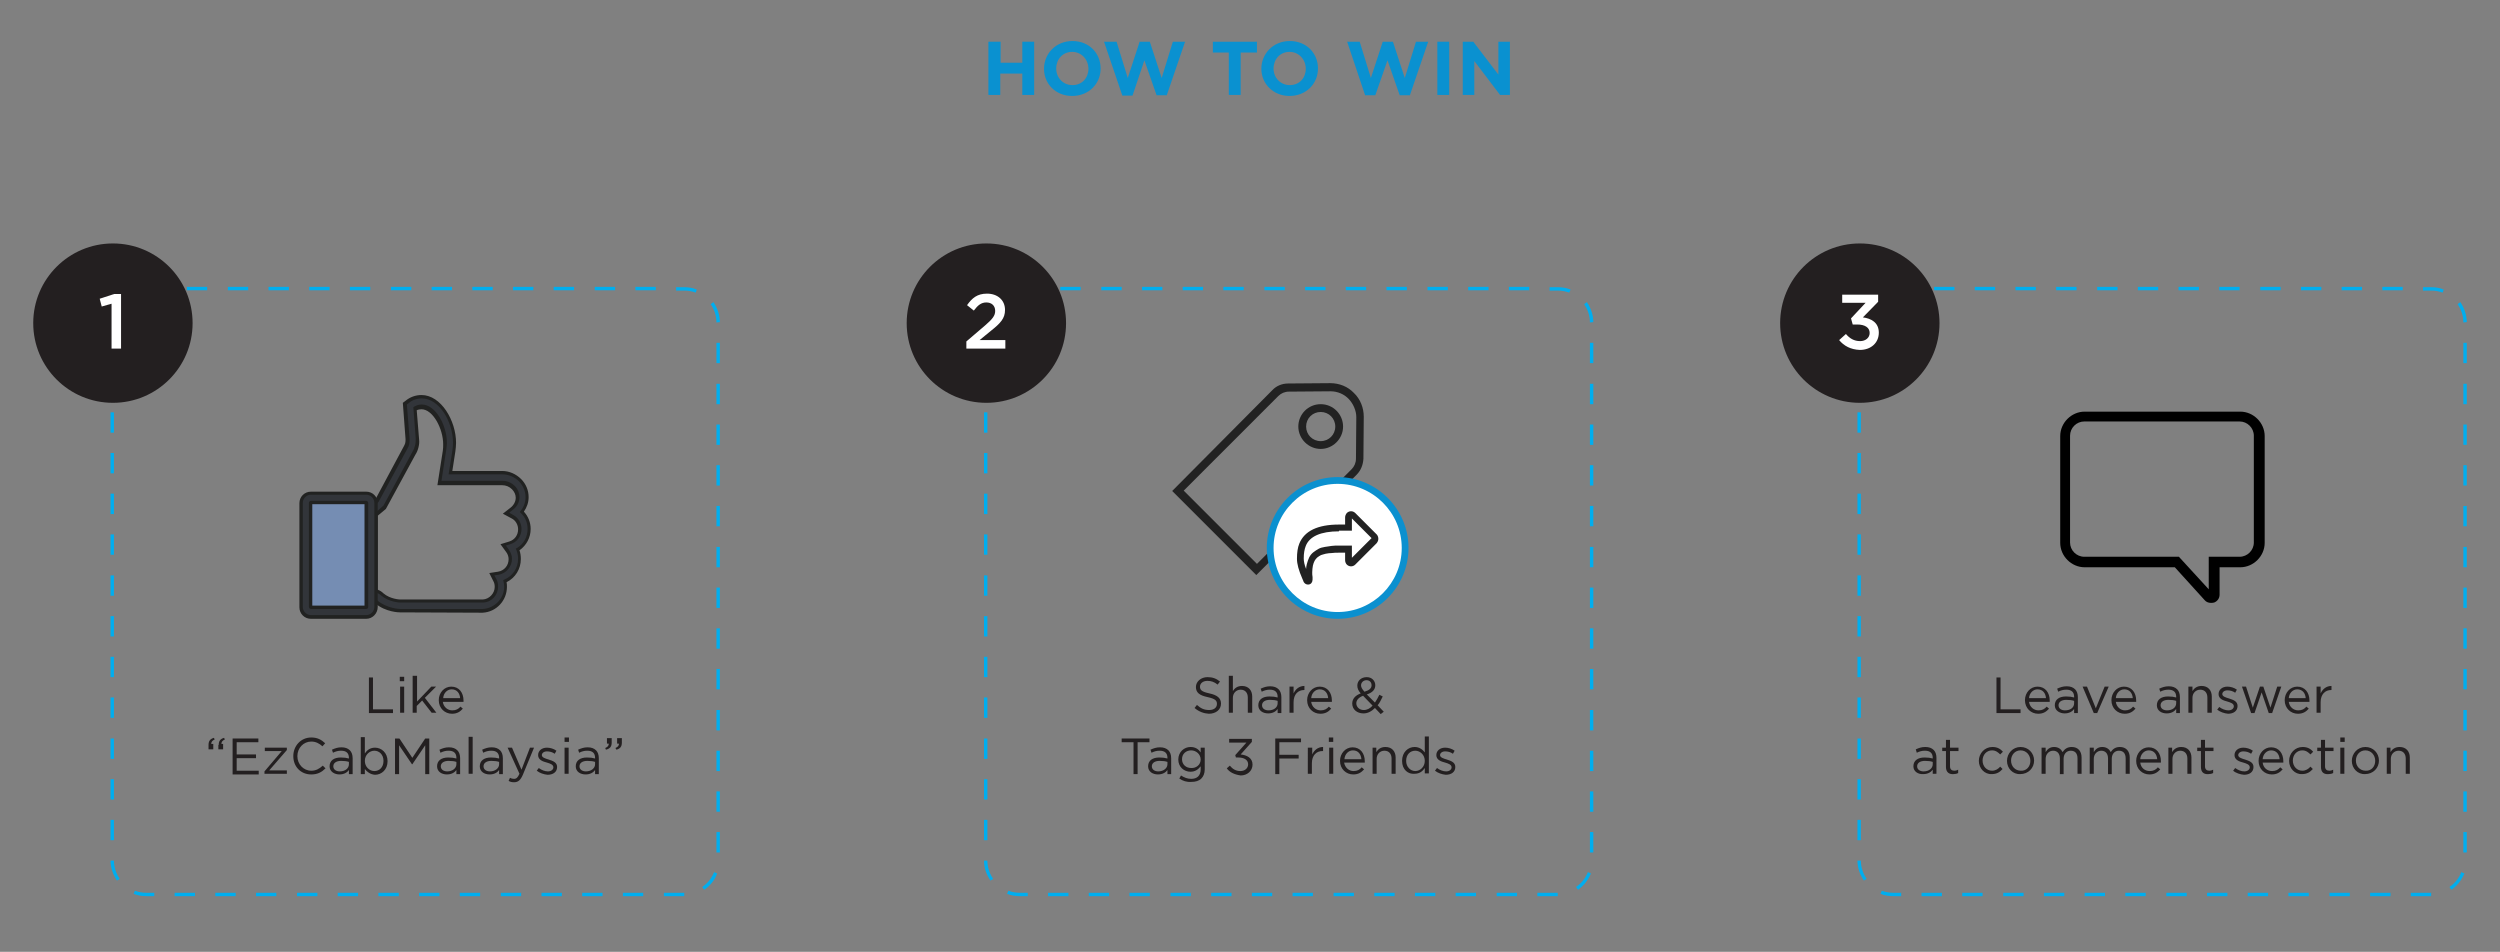 <?xml version="1.0" encoding="utf-8"?>
<!-- Generator: Adobe Illustrator 21.1.0, SVG Export Plug-In . SVG Version: 6.00 Build 0)  -->
<svg version="1.1" id="Layer_1" xmlns="http://www.w3.org/2000/svg" xmlns:xlink="http://www.w3.org/1999/xlink" x="0px" y="0px"
	 viewBox="0 0 737.3 280.7" style="enable-background:new 0 0 737.3 280.7;" xml:space="preserve">
<rect x="0" y="0" width="737.3" height="280.7" fill="#808080" stroke="none"/>
<style type="text/css">
	.st0{fill:#0A91D0;}
	.st1{fill:#00AEEF;}
	.st2{fill:#32353A;}
	.st3{fill:#212221;}
	.st4{fill:#758DB3;}
	.st5{fill:#231F20;}
	.st6{fill:#FFFFFF;}
	.st7{fill:#222222;}
	.st8{fill:#0B90CF;}
</style>
<g>
	<path class="st0" d="M291.6,12.3h3.5v6.2h6.4v-6.2h3.5v15.7h-3.5v-6.3H295v6.3h-3.5V12.3z"/>
	<path class="st0" d="M307.9,20.3L307.9,20.3c0-4.5,3.5-8.2,8.4-8.2c4.9,0,8.3,3.6,8.3,8.1v0c0,4.5-3.5,8.1-8.4,8.1
		S307.9,24.7,307.9,20.3z M321,20.3L321,20.3c0-2.7-2-5-4.8-5s-4.7,2.2-4.7,4.9v0c0,2.7,2,4.9,4.8,4.9S321,23,321,20.3z"/>
	<path class="st0" d="M325.6,12.3h3.7l3.3,10.7l3.5-10.7h3l3.5,10.7l3.3-10.7h3.6l-5.4,15.8h-3l-3.6-10.3L334,28.2h-3L325.6,12.3z"
		/>
	<path class="st0" d="M362.5,15.5h-4.8v-3.2h13v3.2h-4.8v12.5h-3.5V15.5z"/>
	<path class="st0" d="M372,20.3L372,20.3c0-4.5,3.5-8.2,8.4-8.2c4.9,0,8.3,3.6,8.3,8.1v0c0,4.5-3.5,8.1-8.4,8.1
		C375.5,28.3,372,24.7,372,20.3z M385.1,20.3L385.1,20.3c0-2.7-2-5-4.8-5s-4.7,2.2-4.7,4.9v0c0,2.7,2,4.9,4.8,4.9
		S385.1,23,385.1,20.3z"/>
	<path class="st0" d="M397.3,12.3h3.7l3.3,10.7l3.5-10.7h3l3.5,10.7l3.3-10.7h3.6l-5.4,15.8h-3l-3.6-10.3l-3.6,10.3h-3L397.3,12.3z"
		/>
	<path class="st0" d="M423.9,12.3h3.5v15.7h-3.5V12.3z"/>
	<path class="st0" d="M431.3,12.3h3.2l7.4,9.7v-9.7h3.4v15.7h-2.9l-7.6-10v10h-3.4V12.3z"/>
</g>
<g>
	<g>
		<path class="st1" d="M201.8,264.3h-6v-1h6L201.8,264.3z M189.7,264.3h-6v-1h6V264.3z M177.7,264.3h-6v-1h6V264.3z M165.7,264.3h-6
			v-1h6V264.3z M153.7,264.3h-6v-1h6V264.3z M141.6,264.3h-6v-1h6V264.3z M129.6,264.3h-6v-1h6V264.3z M117.6,264.3h-6v-1h6V264.3z
			 M105.6,264.3h-6v-1h6V264.3z M93.6,264.3h-6v-1h6V264.3z M81.5,264.3h-6v-1h6V264.3z M69.5,264.3h-6v-1h6V264.3z M57.5,264.3h-6
			v-1h6V264.3z M45.5,264.3h-2.3c-1.3,0-2.6-0.2-3.8-0.7l0.4-0.9c1.1,0.4,2.2,0.6,3.4,0.6h2.3V264.3z M207.7,262.4l-0.6-0.8
			c1.6-1.1,2.8-2.6,3.5-4.4l0.9,0.4C210.8,259.5,209.5,261.2,207.7,262.4z M34.5,259.7c-1.2-1.8-1.9-3.8-1.9-5.9l1,0
			c0,1.9,0.6,3.8,1.7,5.4L34.5,259.7z M212.3,251.4h-1v-6h1V251.4z M33.6,247.8h-1v-6h1V247.8z M212.3,239.4h-1v-6h1V239.4z
			 M33.6,235.8h-1v-6h1V235.8z M212.3,227.4h-1v-6h1V227.4z M33.6,223.8h-1v-6h1V223.8z M212.3,215.4h-1v-6h1V215.4z M33.6,211.7h-1
			v-6h1V211.7z M212.3,203.3h-1v-6h1V203.3z M33.6,199.7h-1v-6h1V199.7z M212.3,191.3h-1v-6h1V191.3z M33.6,187.7h-1v-6h1V187.7z
			 M212.3,179.3h-1v-6h1V179.3z M33.6,175.7h-1v-6h1V175.7z M212.3,167.3h-1v-6h1V167.3z M33.6,163.6h-1v-6h1V163.6z M212.3,155.2
			h-1v-6h1V155.2z M33.6,151.6h-1v-6h1V151.6z M212.3,143.2h-1v-6h1V143.2z M33.6,139.6h-1v-6h1V139.6z M212.3,131.2h-1v-6h1V131.2z
			 M33.6,127.6h-1v-6h1V127.6z M212.3,119.2h-1v-6h1V119.2z M33.6,115.5h-1v-6h1V115.5z M212.3,107.1h-1v-6h1V107.1z M33.6,103.5h-1
			v-6h1V103.5z M211.3,95.1c0-1.9-0.6-3.8-1.7-5.4l0.8-0.6c1.2,1.8,1.9,3.8,1.9,5.9L211.3,95.1z M34.2,91.7l-0.9-0.4
			c0.8-2,2.1-3.7,3.9-4.9l0.6,0.8C36.1,88.4,34.9,90,34.2,91.7z M205.2,86.3c-1.1-0.4-2.2-0.6-3.4-0.6h-2.4v-1h2.4
			c1.3,0,2.5,0.2,3.7,0.7L205.2,86.3z M193.4,85.6h-6v-1h6V85.6z M181.4,85.6h-6v-1h6V85.6z M169.3,85.6h-6v-1h6V85.6z M157.3,85.6
			h-6v-1h6V85.6z M145.3,85.6h-6v-1h6V85.6z M133.3,85.6h-6v-1h6V85.6z M121.3,85.6h-6v-1h6V85.6z M109.2,85.6h-6v-1h6V85.6z
			 M97.2,85.6h-6v-1h6V85.6z M85.2,85.6h-6v-1h6V85.6z M73.2,85.6h-6v-1h6V85.6z M61.1,85.6h-6v-1h6V85.6z M49.1,85.6h-6l0-1h6V85.6
			z"/>
	</g>
	<g>
		<g>
			<g>
				<g>
					<path class="st2" d="M118,180.1L118,180.1c-0.2,0-4,0-7-2.6c-0.3-0.2-0.5-0.4-0.7-0.5l-2.2-1v-25.7l3.1-2.7l8.4-15.6
						c0.2-0.4,0.4-0.8,0.5-1.2c0.1-0.4,0.1-0.9,0.1-1.3l-0.8-10.5l0.6-0.5c1.2-1,2.8-1.6,4.4-1.6c5.5,0,9.7,7.3,9.7,13.6
						c0,0.8-0.1,1.6-0.2,2.4l-1,6.4h15.3c1.9,0,3.9,0.8,5.3,2.2c1.3,1.4,2.1,3.1,2.1,4.9c0,1.6-0.5,3.1-1.5,4.3
						c1.3,1.3,2.1,3.1,2.1,5.1c0,2.5-1.3,4.8-3.4,6.1c0.4,0.9,0.6,1.8,0.6,2.8c0,2.9-1.7,5.4-4.3,6.5c0.1,0.5,0.2,1.1,0.2,1.7
						c0,3.8-2.9,6.9-6.7,7.1l-0.1,0L118,180.1z M110.9,174.2l0.5,0.2c0.5,0.2,0.9,0.5,1.4,0.9c2.2,1.8,5.1,1.9,5.2,1.9l24.4,0
						c2.2-0.1,4-2,4-4.2c0-0.7-0.2-1.3-0.5-1.9l-0.9-1.7l1.9-0.3c2-0.3,3.5-2.1,3.5-4.2c0-0.9-0.3-1.8-0.9-2.5l-1.2-1.6l1.9-0.6
						c1.8-0.6,3-2.2,3-4c0-1.5-0.8-2.9-2.2-3.7l-1.9-1.1l1.7-1.3c1.1-0.8,1.7-2,1.7-3.3c0-1.1-0.4-2.1-1.2-2.9
						c-0.9-0.9-2-1.4-3.2-1.4h-18.6l1.5-9.7c0.1-0.7,0.2-1.3,0.2-2c0-4.8-3.2-10.8-6.9-10.8c-0.7,0-1.4,0.2-1.9,0.5l0.7,8.9
						c0.1,0.7,0,1.5-0.2,2.2c-0.2,0.7-0.4,1.4-0.8,2l-8.6,15.9l-2.5,2.2V174.2z"/>
					<path class="st3" d="M118,180.6L118,180.6c-0.2,0-4.2,0-7.4-2.7c-0.2-0.2-0.4-0.3-0.6-0.4l-2.5-1.1v-26.3l3.2-2.8l8.3-15.5
						c0.2-0.4,0.4-0.7,0.5-1.1c0.1-0.4,0.1-0.8,0.1-1.2l-0.8-10.7l0.8-0.6c1.3-1.1,3-1.7,4.7-1.7c5.8,0,10.2,7.6,10.2,14.1
						c0,0.8-0.1,1.7-0.2,2.5l-0.9,5.8h14.7c2.1,0,4.1,0.9,5.6,2.4c1.4,1.4,2.2,3.3,2.2,5.3c0,1.6-0.5,3-1.4,4.3c1.3,1.4,2,3.2,2,5.1
						c0,2.5-1.2,4.8-3.3,6.3c0.3,0.8,0.4,1.7,0.4,2.6c0,2.9-1.6,5.5-4.2,6.8c0.1,0.5,0.1,0.9,0.1,1.4c0,4-3.1,7.4-7.2,7.6l-0.1,0
						L118,180.6z M108.6,175.7l1.9,0.9c0.2,0.1,0.5,0.3,0.8,0.5c2.9,2.4,6.6,2.5,6.7,2.5v0.5l0-0.5l24.4,0c3.5-0.2,6.3-3.1,6.3-6.6
						c0-0.5-0.1-1-0.2-1.5l-0.1-0.4l0.4-0.2c2.4-1,4-3.4,4-6.1c0-0.9-0.2-1.8-0.5-2.6l-0.2-0.4l0.4-0.2c2-1.2,3.1-3.3,3.1-5.6
						c0-1.8-0.7-3.5-2-4.7l-0.3-0.3l0.3-0.4c0.9-1.1,1.4-2.5,1.4-4c0-1.7-0.7-3.3-1.9-4.6c-1.3-1.3-3.1-2.1-4.9-2.1h-15.9l1.1-6.9
						c0.1-0.8,0.2-1.6,0.2-2.4c0-6.1-4-13.1-9.2-13.1c-1.5,0-2.9,0.5-4,1.5l-0.4,0.3l0.8,10.2c0,0.5,0,1-0.1,1.5
						c-0.1,0.5-0.3,0.9-0.6,1.4l-8.5,15.7l-3,2.5V175.7z M118,177.7c-0.1,0-3.2-0.1-5.5-2c-0.4-0.4-0.8-0.6-1.2-0.8l-0.8-0.4v-23.1
						l2.6-2.3l8.5-15.8c0.4-0.6,0.6-1.2,0.8-1.9c0.2-0.7,0.2-1.4,0.2-2.1l-0.7-9.2l0.3-0.2c0.7-0.4,1.4-0.6,2.2-0.6
						c4.1,0,7.4,6.2,7.4,11.3c0,0.7-0.1,1.4-0.2,2.1l-1.4,9.1h18c1.3,0,2.6,0.5,3.6,1.5c0.9,0.9,1.4,2.1,1.4,3.3
						c0,1.5-0.7,2.8-1.9,3.7l-1.1,0.9l1.2,0.7c1.5,0.8,2.4,2.4,2.4,4.1c0,2.1-1.3,3.9-3.3,4.5l-1.3,0.4l0.8,1.1c0.6,0.8,1,1.8,1,2.8
						c0,2.3-1.7,4.3-3.9,4.7l-1.3,0.2l0.6,1.1c0.4,0.7,0.5,1.4,0.5,2.2c0,2.5-1.9,4.6-4.4,4.7L118,177.7z M111.4,173.9l0.2,0.1
						c0.5,0.2,1,0.5,1.5,1c2,1.7,4.8,1.8,4.9,1.8l24.4,0c1.9-0.1,3.5-1.8,3.5-3.7c0-0.6-0.1-1.2-0.4-1.7l-1.2-2.4l2.6-0.4
						c1.8-0.3,3.1-1.8,3.1-3.7c0-0.8-0.3-1.6-0.8-2.2l-1.6-2.2l2.6-0.8c1.6-0.5,2.6-1.9,2.6-3.6c0-1.3-0.7-2.6-1.9-3.2l-2.6-1.4
						l2.3-1.8c0.9-0.7,1.5-1.8,1.5-2.9c0-0.9-0.4-1.8-1.1-2.5c-0.8-0.8-1.8-1.2-2.9-1.2H129l1.6-10.2c0.1-0.6,0.1-1.3,0.1-1.9
						c0-4.5-3-10.3-6.4-10.3c-0.5,0-1,0.1-1.4,0.3l0.7,8.6c0.1,0.8,0,1.6-0.2,2.4c-0.2,0.8-0.5,1.5-0.9,2.1l-8.7,16l-2.4,2V173.9z"
						/>
				</g>
			</g>
			<g>
				<g>
					<path class="st4" d="M90.3,147.2C90.2,147.2,90.2,147.3,90.3,147.2l-0.1,33.3c0,0,0,0.1,0.1,0.1h19.1c0,0,0.1,0,0.1-0.1v-33.2
						c0,0,0-0.1-0.1-0.1H90.3z"/>
					<path class="st3" d="M109.4,181.1H90.3c-0.3,0-0.6-0.3-0.6-0.6v-33.2c0-0.3,0.3-0.6,0.6-0.6h19.1c0.3,0,0.6,0.3,0.6,0.6v33.2
						C110,180.8,109.7,181.1,109.4,181.1z M90.7,180.1H109v-32.3H90.7V180.1z"/>
				</g>
			</g>
			<g>
				<g>
					<path class="st2" d="M108,182H91.7c-1.6,0-2.9-1.3-2.9-2.9v-30.7c0-1.6,1.3-2.9,2.9-2.9H108c1.6,0,2.9,1.3,2.9,2.9V179
						C110.9,180.7,109.6,182,108,182z M91.7,148.3C91.7,148.3,91.6,148.3,91.7,148.3L91.6,179c0,0,0,0.1,0.1,0.1H108
						c0,0,0.1,0,0.1-0.1v-30.7c0,0,0-0.1-0.1-0.1H91.7z"/>
					<path class="st3" d="M108,182.5H91.7c-1.9,0-3.4-1.5-3.4-3.4v-30.7c0-1.9,1.5-3.4,3.4-3.4H108c1.9,0,3.4,1.5,3.4,3.4V179
						C111.4,180.9,109.9,182.5,108,182.5z M91.7,145.9c-1.3,0-2.4,1.1-2.4,2.4V179c0,1.3,1.1,2.4,2.4,2.4H108c1.3,0,2.4-1.1,2.4-2.4
						v-30.7c0-1.3-1.1-2.4-2.4-2.4H91.7z M108,179.6H91.7c-0.3,0-0.6-0.3-0.6-0.6v-30.7c0-0.3,0.3-0.6,0.6-0.6H108
						c0.3,0,0.6,0.3,0.6,0.6V179C108.6,179.4,108.3,179.6,108,179.6z M92.1,178.6h15.4v-29.9H92.1V178.6z"/>
				</g>
			</g>
		</g>
		<g>
			<g>
				<path class="st5" d="M108.8,199.8h1.2v9.4h5.9v1.1h-7.1V199.8z"/>
			</g>
			<g>
				<path class="st5" d="M117.9,199.6h1.3v1.3h-1.3V199.6z M118,202.5h1.2v7.7H118V202.5z"/>
			</g>
			<g>
				<path class="st5" d="M121.8,199.3h1.2v7.6l4.2-4.4h1.4l-3.3,3.3l3.4,4.4h-1.4l-2.8-3.6l-1.6,1.6v2h-1.2V199.3z"/>
			</g>
			<g>
				<path class="st5" d="M133.4,209.5c1.1,0,1.8-0.4,2.4-1.1l0.7,0.6c-0.8,0.9-1.7,1.5-3.2,1.5c-2.1,0-3.9-1.6-3.9-4
					c0-2.2,1.6-4,3.7-4c2.3,0,3.6,1.8,3.6,4.1c0,0.1,0,0.2,0,0.4h-6.1C130.8,208.5,132,209.5,133.4,209.5z M135.7,205.9
					c-0.1-1.4-0.9-2.6-2.5-2.6c-1.3,0-2.4,1.1-2.5,2.6H135.7z"/>
			</g>
			<g>
				<path class="st5" d="M61.5,219.7c0-1.2,0.5-1.8,1.6-2.1l0.2,0.5c-0.7,0.3-1,0.7-1,1.3h0.6v1.6h-1.4V219.7z M64.5,219.7
					c0-1.2,0.5-1.8,1.6-2.1l0.2,0.5c-0.7,0.3-1,0.7-1,1.3h0.5v1.6h-1.4V219.7z"/>
			</g>
			<g>
				<path class="st5" d="M68.6,217.8h7.6v1.1h-6.4v3.6h5.7v1.1h-5.7v3.7h6.5v1.1h-7.7V217.8z"/>
			</g>
			<g>
				<path class="st5" d="M78,227.5l5.1-6h-5v-1h6.5v0.7l-5.2,6h5.2v1H78V227.5z"/>
			</g>
			<g>
				<path class="st5" d="M86.5,223L86.5,223c0-3,2.2-5.5,5.3-5.5c1.9,0,3,0.7,4.1,1.7l-0.8,0.9c-0.9-0.8-1.9-1.4-3.3-1.4
					c-2.3,0-4.1,1.9-4.1,4.3v0c0,2.4,1.8,4.3,4.1,4.3c1.4,0,2.4-0.6,3.4-1.5l0.8,0.8c-1.1,1.1-2.3,1.8-4.2,1.8
					C88.7,228.4,86.5,226.1,86.5,223z"/>
			</g>
			<g>
				<path class="st5" d="M97.2,226L97.2,226c0-1.7,1.3-2.6,3.3-2.6c1,0,1.7,0.1,2.4,0.3v-0.2c0-1.4-0.8-2.1-2.3-2.1
					c-0.9,0-1.6,0.2-2.4,0.6l-0.3-0.9c0.9-0.4,1.7-0.7,2.8-0.7c1.1,0,1.9,0.3,2.5,0.9c0.5,0.5,0.8,1.3,0.8,2.3v4.7h-1.1v-1.2
					c-0.5,0.7-1.4,1.3-2.8,1.3C98.7,228.4,97.2,227.6,97.2,226z M102.9,225.4v-0.7c-0.6-0.2-1.3-0.3-2.3-0.3c-1.4,0-2.3,0.6-2.3,1.6
					v0c0,1,0.9,1.5,1.9,1.5C101.8,227.5,102.9,226.6,102.9,225.4z"/>
			</g>
			<g>
				<path class="st5" d="M107.6,226.8v1.5h-1.2v-10.9h1.2v4.8c0.6-0.9,1.5-1.7,3-1.7c1.9,0,3.7,1.5,3.7,4v0c0,2.5-1.8,4-3.7,4
					C109.2,228.4,108.2,227.6,107.6,226.8z M113.1,224.4L113.1,224.4c0-1.9-1.3-3-2.7-3c-1.4,0-2.8,1.2-2.8,3v0c0,1.8,1.4,3,2.8,3
					C111.9,227.4,113.1,226.3,113.1,224.4z"/>
			</g>
			<g>
				<path class="st5" d="M116.6,217.8h1.2l3.8,5.7l3.8-5.7h1.2v10.5h-1.2v-8.5l-3.8,5.6h-0.1l-3.8-5.6v8.5h-1.2V217.8z"/>
			</g>
			<g>
				<path class="st5" d="M128.9,226L128.9,226c0-1.7,1.3-2.6,3.3-2.6c1,0,1.7,0.1,2.4,0.3v-0.2c0-1.4-0.8-2.1-2.3-2.1
					c-0.9,0-1.6,0.2-2.4,0.6l-0.3-0.9c0.9-0.4,1.7-0.7,2.8-0.7c1.1,0,1.9,0.3,2.5,0.9c0.5,0.5,0.8,1.3,0.8,2.3v4.7h-1.1v-1.2
					c-0.5,0.7-1.4,1.3-2.8,1.3C130.3,228.4,128.9,227.6,128.9,226z M134.6,225.4v-0.7c-0.6-0.2-1.3-0.3-2.3-0.3
					c-1.4,0-2.3,0.6-2.3,1.6v0c0,1,0.9,1.5,1.9,1.5C133.4,227.5,134.6,226.6,134.6,225.4z"/>
			</g>
			<g>
				<path class="st5" d="M138.2,217.3h1.2v10.9h-1.2V217.3z"/>
			</g>
			<g>
				<path class="st5" d="M141.5,226L141.5,226c0-1.7,1.3-2.6,3.3-2.6c1,0,1.7,0.1,2.4,0.3v-0.2c0-1.4-0.8-2.1-2.3-2.1
					c-0.9,0-1.6,0.2-2.4,0.6l-0.3-0.9c0.9-0.4,1.7-0.7,2.8-0.7c1.1,0,1.9,0.3,2.5,0.9c0.5,0.5,0.8,1.3,0.8,2.3v4.7h-1.1v-1.2
					c-0.5,0.7-1.4,1.3-2.8,1.3C142.9,228.4,141.5,227.6,141.5,226z M147.2,225.4v-0.7c-0.6-0.2-1.3-0.3-2.3-0.3
					c-1.4,0-2.3,0.6-2.3,1.6v0c0,1,0.9,1.5,1.9,1.5C146,227.5,147.2,226.6,147.2,225.4z"/>
			</g>
			<g>
				<path class="st5" d="M150,230.3l0.4-0.9c0.4,0.2,0.7,0.3,1.2,0.3c0.7,0,1.1-0.4,1.6-1.5l-3.5-7.7h1.3l2.8,6.5l2.5-6.5h1.2
					l-3.3,8c-0.7,1.6-1.4,2.2-2.6,2.2C151,230.7,150.5,230.6,150,230.3z"/>
			</g>
			<g>
				<path class="st5" d="M158.3,227.3l0.6-0.8c0.8,0.6,1.8,1,2.7,1c0.9,0,1.6-0.5,1.6-1.2v0c0-0.8-0.9-1.1-1.9-1.4
					c-1.2-0.3-2.6-0.8-2.6-2.2v0c0-1.3,1.1-2.2,2.6-2.2c0.9,0,2,0.3,2.8,0.9l-0.5,0.9c-0.7-0.5-1.5-0.7-2.3-0.7
					c-0.9,0-1.5,0.5-1.5,1.1v0c0,0.7,1,1,2,1.3c1.2,0.4,2.5,0.8,2.5,2.2v0c0,1.5-1.2,2.3-2.8,2.3C160.4,228.4,159.2,228,158.3,227.3
					z"/>
			</g>
			<g>
				<path class="st5" d="M166.5,217.5h1.3v1.3h-1.3V217.5z M166.5,220.5h1.2v7.7h-1.2V220.5z"/>
			</g>
			<g>
				<path class="st5" d="M169.8,226L169.8,226c0-1.7,1.3-2.6,3.3-2.6c1,0,1.7,0.1,2.4,0.3v-0.2c0-1.4-0.8-2.1-2.3-2.1
					c-0.9,0-1.6,0.2-2.4,0.6l-0.3-0.9c0.9-0.4,1.7-0.7,2.8-0.7c1.1,0,1.9,0.3,2.5,0.9c0.5,0.5,0.8,1.3,0.8,2.3v4.7h-1.1v-1.2
					c-0.5,0.7-1.4,1.3-2.8,1.3C171.2,228.4,169.8,227.6,169.8,226z M175.5,225.4v-0.7c-0.6-0.2-1.3-0.3-2.3-0.3
					c-1.4,0-2.3,0.6-2.3,1.6v0c0,1,0.9,1.5,1.9,1.5C174.3,227.5,175.5,226.6,175.5,225.4z"/>
			</g>
			<g>
				<path class="st5" d="M178.5,220.6c0.7-0.3,1.1-0.7,1-1.3H179v-1.6h1.4v1.3c0,1.2-0.5,1.8-1.7,2.1L178.5,220.6z M181.5,220.6
					c0.7-0.3,1.1-0.7,1-1.3H182v-1.6h1.4v1.3c0,1.2-0.5,1.8-1.6,2.1L181.5,220.6z"/>
			</g>
		</g>
	</g>
	<g>
		<circle class="st5" cx="33.3" cy="95.3" r="23.5"/>
	</g>
	<g>
		<g>
			<path class="st6" d="M32.8,89.6L30,90.4l-0.6-2.3l4.3-1.4h2v16.1h-2.8V89.6z"/>
		</g>
	</g>
</g>
<g>
	<g>
		<g>
			<g>
				<path class="st7" d="M389.5,119.2c-3.7,0-6.6,3-6.6,6.6c0,3.6,3,6.6,6.6,6.6c3.6,0,6.6-3,6.6-6.6
					C396.1,122.2,393.2,119.2,389.5,119.2L389.5,119.2z M389.5,130.1c-2.4,0-4.3-1.9-4.3-4.3c0-2.4,1.9-4.3,4.3-4.3
					c2.4,0,4.3,1.9,4.3,4.3C393.8,128.2,391.9,130.1,389.5,130.1L389.5,130.1z M389.5,130.1"/>
			</g>
			<g>
				<path class="st7" d="M345.7,144.8l24.8,24.8l29.6-29.6c1.3-1.3,1.9-3,2-4.7l0.1-12.4c0-2.6-1-5.2-2.9-7c-1.8-1.9-4.3-2.9-7-2.9
					l-12.4,0.1c-1.8,0-3.5,0.7-4.7,2L345.7,144.8z M349.1,144.7l27.9-27.9c0.8-0.8,1.9-1.3,3.1-1.3l12.3-0.1c2,0,4,0.8,5.4,2.3
					c1.3,1.4,2.2,3.4,2.2,5.3l-0.1,12.3c0,1.2-0.5,2.3-1.3,3.1l-27.9,27.9L349.1,144.7z M370.6,166.2"/>
			</g>
		</g>
		<g>
			<circle class="st6" cx="394.5" cy="161.6" r="19.9"/>
			<path class="st8" d="M394.5,182.5c-11.5,0-20.9-9.4-20.9-20.9s9.4-20.9,20.9-20.9c11.5,0,20.9,9.4,20.9,20.9
				S406,182.5,394.5,182.5z M394.5,142.7c-10.4,0-18.9,8.5-18.9,18.9s8.5,18.9,18.9,18.9c10.4,0,18.9-8.5,18.9-18.9
				S404.9,142.7,394.5,142.7z"/>
		</g>
		<g>
			<g>
				<path class="st7" d="M385.8,172.4c-0.5,0-0.9-0.2-1.2-0.6c-0.1-0.1-0.2-0.3-0.2-0.4l-0.3-0.7c-1.1-2.5-1.6-4.4-1.6-5.9
					c0-1.8,0.2-3.3,0.7-4.5c1.5-3.7,5.4-5.6,11.7-5.6h1.8v-2.1c0-0.5,0.2-0.9,0.5-1.3c0.7-0.7,1.8-0.7,2.5,0l6.3,6.3
					c0.3,0.3,0.5,0.8,0.5,1.3c0,0.5-0.2,0.9-0.5,1.3l-6.3,6.3c-0.7,0.7-1.8,0.7-2.5,0c-0.3-0.3-0.5-0.8-0.5-1.3V163h-1.8
					c-0.8,0-1.5,0-2.1,0.1c-0.6,0-1.2,0.1-1.8,0.2c-0.5,0.1-1,0.3-1.4,0.4c-0.4,0.2-0.7,0.4-1.1,0.7c-0.3,0.3-0.6,0.6-0.8,1
					c-0.2,0.4-0.4,0.9-0.5,1.4c-0.1,0.6-0.2,1.3-0.2,2c0,0.4,0,0.9,0.1,1.4c0,0.1,0,0.1,0,0.2c0,0.2,0,0.4,0,0.5
					c0,0.4-0.1,0.7-0.3,1C386.6,172.2,386.2,172.4,385.8,172.4z M394.9,156.7c-5.4,0-8.7,1.5-9.8,4.3c-0.4,1-0.6,2.2-0.6,3.7
					c0,0.8,0.2,1.9,0.7,3.1c0-0.5,0.1-1,0.2-1.4c0.2-0.7,0.4-1.4,0.7-2c0.3-0.6,0.7-1.1,1.2-1.5c0.5-0.4,1-0.7,1.5-1
					c0.5-0.3,1.2-0.5,1.9-0.6c0.7-0.1,1.3-0.2,2-0.3c0.7-0.1,1.4-0.1,2.2-0.1h3.8v3.6l5.8-5.8l-5.8-5.8v3.6H394.9z M404.6,158.7
					L404.6,158.7L404.6,158.7z"/>
			</g>
		</g>
	</g>
	<g>
		<path class="st1" d="M459.4,264.3h-6v-1h6L459.4,264.3z M447.4,264.3h-6v-1h6V264.3z M435.3,264.3h-6v-1h6V264.3z M423.3,264.3h-6
			v-1h6V264.3z M411.3,264.3h-6v-1h6V264.3z M399.3,264.3h-6v-1h6V264.3z M387.2,264.3h-6v-1h6V264.3z M375.2,264.3h-6v-1h6V264.3z
			 M363.2,264.3h-6v-1h6V264.3z M351.2,264.3h-6v-1h6V264.3z M339.1,264.3h-6v-1h6V264.3z M327.1,264.3h-6v-1h6V264.3z M315.1,264.3
			h-6v-1h6V264.3z M303.1,264.3h-2.3c-1.3,0-2.6-0.2-3.8-0.7l0.4-0.9c1.1,0.4,2.2,0.6,3.4,0.6h2.3V264.3z M465.4,262.4l-0.6-0.8
			c1.6-1.1,2.8-2.6,3.5-4.4l0.9,0.4C468.4,259.5,467.1,261.2,465.4,262.4z M292.1,259.7c-1.2-1.8-1.9-3.8-1.9-5.9h1
			c0,1.9,0.6,3.8,1.7,5.4L292.1,259.7z M469.9,251.4h-1v-6h1V251.4z M291.2,247.8h-1v-6h1V247.8z M469.9,239.4h-1v-6h1V239.4z
			 M291.2,235.8h-1v-6h1V235.8z M469.9,227.4h-1v-6h1V227.4z M291.2,223.8h-1v-6h1V223.8z M469.9,215.4h-1v-6h1V215.4z M291.2,211.7
			h-1v-6h1V211.7z M469.9,203.3h-1v-6h1V203.3z M291.2,199.7h-1v-6h1V199.7z M469.9,191.3h-1v-6h1V191.3z M291.2,187.7h-1v-6h1
			V187.7z M469.9,179.3h-1v-6h1V179.3z M291.2,175.7h-1v-6h1V175.7z M469.9,167.3h-1v-6h1V167.3z M291.2,163.6h-1v-6h1V163.6z
			 M469.9,155.2h-1v-6h1V155.2z M291.2,151.6h-1v-6h1V151.6z M469.9,143.2h-1v-6h1V143.2z M291.2,139.6h-1v-6h1V139.6z M469.9,131.2
			h-1v-6h1V131.2z M291.2,127.6h-1v-6h1V127.6z M469.9,119.2h-1v-6h1V119.2z M291.2,115.5h-1v-6h1V115.5z M469.9,107.1h-1v-6h1
			V107.1z M291.2,103.5h-1v-6h1V103.5z M468.9,95.1c0-1.9-0.6-3.8-1.7-5.4l0.8-0.6c1.2,1.8,1.9,3.8,1.9,5.9L468.9,95.1z M291.9,91.7
			l-0.9-0.4c0.8-2,2.1-3.7,3.9-4.9l0.6,0.8C293.8,88.4,292.5,90,291.9,91.7z M462.8,86.3c-1.1-0.4-2.2-0.6-3.4-0.6H457v-1h2.4
			c1.3,0,2.6,0.2,3.8,0.7L462.8,86.3z M451,85.6h-6v-1h6V85.6z M439,85.6h-6v-1h6V85.6z M427,85.6h-6v-1h6V85.6z M414.9,85.6h-6v-1
			h6V85.6z M402.9,85.6h-6v-1h6V85.6z M390.9,85.6h-6v-1h6V85.6z M378.9,85.6h-6v-1h6V85.6z M366.8,85.6h-6v-1h6V85.6z M354.8,85.6
			h-6v-1h6V85.6z M342.8,85.6h-6v-1h6V85.6z M330.8,85.6h-6v-1h6V85.6z M318.7,85.6h-6v-1h6V85.6z M306.7,85.6h-6l0-1h6V85.6z"/>
	</g>
	<g>
		<g>
			<path class="st5" d="M352.3,208.8l0.7-0.9c1.1,1,2.1,1.5,3.6,1.5c1.4,0,2.3-0.7,2.3-1.8v0c0-1-0.5-1.5-2.7-2
				c-2.4-0.5-3.5-1.3-3.5-3v0c0-1.6,1.5-2.9,3.4-2.9c1.5,0,2.6,0.4,3.7,1.3l-0.7,0.9c-1-0.8-1.9-1.1-3-1.1c-1.4,0-2.2,0.8-2.2,1.7v0
				c0,1,0.5,1.5,2.8,2c2.3,0.5,3.4,1.4,3.4,3v0c0,1.8-1.5,3-3.6,3C355,210.4,353.6,209.9,352.3,208.8z"/>
		</g>
		<g>
			<path class="st5" d="M362.4,199.3h1.2v4.5c0.5-0.8,1.3-1.5,2.7-1.5c1.9,0,3,1.3,3,3.1v4.8H368v-4.5c0-1.4-0.8-2.3-2.1-2.3
				c-1.3,0-2.3,1-2.3,2.4v4.4h-1.2V199.3z"/>
		</g>
		<g>
			<path class="st5" d="M371.1,208L371.1,208c0-1.7,1.3-2.6,3.3-2.6c1,0,1.7,0.1,2.4,0.3v-0.2c0-1.4-0.8-2.1-2.3-2.1
				c-0.9,0-1.6,0.2-2.4,0.6l-0.3-0.9c0.9-0.4,1.7-0.7,2.8-0.7c1.1,0,1.9,0.3,2.5,0.9c0.5,0.5,0.8,1.3,0.8,2.3v4.7h-1.1v-1.2
				c-0.5,0.7-1.4,1.3-2.8,1.3C372.5,210.4,371.1,209.6,371.1,208z M376.8,207.4v-0.7c-0.6-0.2-1.3-0.3-2.3-0.3
				c-1.4,0-2.3,0.6-2.3,1.6v0c0,1,0.9,1.5,1.9,1.5C375.6,209.5,376.8,208.7,376.8,207.4z"/>
		</g>
		<g>
			<path class="st5" d="M380.3,202.5h1.2v2c0.6-1.3,1.7-2.2,3.2-2.2v1.2h-0.1c-1.7,0-3.1,1.2-3.1,3.6v3.1h-1.2V202.5z"/>
		</g>
		<g>
			<path class="st5" d="M389.5,209.5c1.1,0,1.8-0.4,2.4-1.1l0.7,0.6c-0.8,0.9-1.7,1.5-3.2,1.5c-2.1,0-3.9-1.6-3.9-4
				c0-2.2,1.6-4,3.7-4c2.3,0,3.6,1.8,3.6,4.1c0,0.1,0,0.2,0,0.4h-6.1C386.9,208.5,388.1,209.5,389.5,209.5z M391.7,205.9
				c-0.1-1.4-0.9-2.6-2.5-2.6c-1.3,0-2.4,1.1-2.5,2.6H391.7z"/>
		</g>
		<g>
			<path class="st5" d="M405.5,208.8c-1,1-2.1,1.6-3.4,1.6c-1.9,0-3.3-1.2-3.3-2.9v0c0-1.4,0.9-2.4,2.5-3c-0.7-0.8-1-1.5-1-2.3v0
				c0-1.4,1.1-2.5,2.8-2.5c1.5,0,2.5,1.1,2.5,2.4v0c0,1.3-0.9,2.2-2.5,2.7l2.4,2.4c0.5-0.7,0.9-1.5,1.3-2.3l1,0.5
				c-0.5,1-0.9,1.9-1.5,2.6l1.8,1.9l-0.9,0.7L405.5,208.8z M404.8,208.1l-2.8-2.9c-1.4,0.5-2,1.4-2,2.2v0c0,1.1,0.9,2,2.2,2
				C403.2,209.4,404.1,208.9,404.8,208.1z M404.5,202.1L404.5,202.1c0-0.9-0.6-1.5-1.5-1.5c-0.9,0-1.6,0.7-1.6,1.5v0
				c0,0.6,0.3,1.1,1,1.9C403.8,203.6,404.5,203,404.5,202.1z"/>
		</g>
		<g>
			<path class="st5" d="M334.3,218.9h-3.5v-1.1h8.2v1.1h-3.5v9.4h-1.2V218.9z"/>
		</g>
		<g>
			<path class="st5" d="M338.6,226L338.6,226c0-1.7,1.3-2.6,3.3-2.6c1,0,1.7,0.1,2.4,0.3v-0.2c0-1.4-0.8-2.1-2.3-2.1
				c-0.9,0-1.6,0.2-2.4,0.6l-0.3-0.9c0.9-0.4,1.7-0.7,2.8-0.7c1.1,0,1.9,0.3,2.5,0.9c0.5,0.5,0.8,1.3,0.8,2.3v4.7h-1.1v-1.2
				c-0.5,0.7-1.4,1.3-2.8,1.3C340,228.4,338.6,227.6,338.6,226z M344.3,225.4v-0.7c-0.6-0.2-1.3-0.3-2.3-0.3c-1.4,0-2.3,0.6-2.3,1.6
				v0c0,1,0.9,1.5,1.9,1.5C343.1,227.5,344.3,226.6,344.3,225.4z"/>
		</g>
		<g>
			<path class="st5" d="M347.8,229.6l0.5-0.9c0.9,0.6,1.9,1,3,1c1.7,0,2.8-0.9,2.8-2.8V226c-0.7,0.9-1.6,1.6-3,1.6
				c-1.9,0-3.6-1.4-3.6-3.6v0c0-2.3,1.8-3.7,3.6-3.7c1.5,0,2.4,0.7,3,1.6v-1.4h1.2v6.4c0,1.2-0.4,2.1-1,2.7c-0.7,0.7-1.7,1-3,1
				C350,230.7,348.8,230.3,347.8,229.6z M354.1,224L354.1,224c0-1.6-1.4-2.7-2.8-2.7c-1.5,0-2.7,1-2.7,2.6v0c0,1.6,1.2,2.6,2.7,2.6
				C352.7,226.6,354.1,225.6,354.1,224z"/>
		</g>
		<g>
			<path class="st5" d="M361.8,226.6l0.9-0.8c0.8,1,1.8,1.6,3.1,1.6c1.3,0,2.3-0.8,2.3-2v0c0-1.3-1.2-2-2.9-2h-0.7l-0.2-0.7l3.3-3.7
				h-5.1v-1.1h6.7v0.9l-3.3,3.7c1.8,0.2,3.5,1,3.5,3v0c0,1.9-1.6,3.2-3.5,3.2C363.9,228.4,362.6,227.7,361.8,226.6z"/>
		</g>
		<g>
			<path class="st5" d="M376.2,217.8h7.5v1.1h-6.4v3.7h5.7v1.1h-5.7v4.6h-1.2V217.8z"/>
		</g>
		<g>
			<path class="st5" d="M385.8,220.5h1.2v2c0.6-1.3,1.7-2.2,3.2-2.2v1.2H390c-1.7,0-3.1,1.2-3.1,3.6v3.1h-1.2V220.5z"/>
		</g>
		<g>
			<path class="st5" d="M391.9,217.5h1.3v1.3h-1.3V217.5z M392,220.5h1.2v7.7H392V220.5z"/>
		</g>
		<g>
			<path class="st5" d="M399.2,227.4c1.1,0,1.8-0.4,2.4-1.1l0.7,0.6c-0.8,0.9-1.7,1.5-3.2,1.5c-2.1,0-3.9-1.6-3.9-4
				c0-2.2,1.6-4,3.7-4c2.3,0,3.6,1.8,3.6,4.1c0,0.1,0,0.2,0,0.4h-6.1C396.7,226.5,397.9,227.4,399.2,227.4z M401.5,223.9
				c-0.1-1.4-0.9-2.6-2.5-2.6c-1.3,0-2.4,1.1-2.5,2.6H401.5z"/>
		</g>
		<g>
			<path class="st5" d="M404.7,220.5h1.2v1.3c0.5-0.8,1.3-1.5,2.7-1.5c1.9,0,3,1.3,3,3.1v4.8h-1.2v-4.5c0-1.4-0.8-2.3-2.1-2.3
				c-1.3,0-2.3,1-2.3,2.4v4.4h-1.2V220.5z"/>
		</g>
		<g>
			<path class="st5" d="M413.5,224.4L413.5,224.4c0-2.6,1.8-4.1,3.7-4.1c1.4,0,2.4,0.8,3,1.6v-4.7h1.2v10.9h-1.2v-1.6
				c-0.6,0.9-1.5,1.7-3,1.7C415.3,228.4,413.5,227,413.5,224.4z M420.2,224.4L420.2,224.4c0-1.8-1.4-3-2.8-3c-1.5,0-2.7,1.1-2.7,3v0
				c0,1.8,1.3,3,2.7,3C418.8,227.4,420.2,226.2,420.2,224.4z"/>
		</g>
		<g>
			<path class="st5" d="M423.2,227.3l0.6-0.8c0.8,0.6,1.8,1,2.7,1c0.9,0,1.6-0.5,1.6-1.2v0c0-0.8-0.9-1.1-1.9-1.4
				c-1.2-0.3-2.6-0.8-2.6-2.2v0c0-1.3,1.1-2.2,2.6-2.2c0.9,0,2,0.3,2.8,0.9l-0.5,0.9c-0.7-0.5-1.5-0.7-2.3-0.7
				c-0.9,0-1.5,0.5-1.5,1.1v0c0,0.7,1,1,2,1.3c1.2,0.4,2.5,0.8,2.5,2.2v0c0,1.5-1.2,2.3-2.8,2.3C425.3,228.4,424.1,228,423.2,227.3z
				"/>
		</g>
	</g>
	<g>
		<circle class="st5" cx="290.9" cy="95.3" r="23.5"/>
	</g>
	<g>
		<g>
			<path class="st6" d="M285,100.7l5.5-4.7c2.2-1.9,3-2.9,3-4.3c0-1.6-1.1-2.5-2.6-2.5s-2.5,0.8-3.7,2.4l-2-1.6
				c1.5-2.1,3-3.4,5.9-3.4c3.1,0,5.3,1.9,5.3,4.8v0c0,2.5-1.3,3.9-4.2,6.2l-3.3,2.7h7.6v2.5H285V100.7z"/>
		</g>
	</g>
</g>
<g>
	<g>
		<path class="st1" d="M717,264.3H711v-1h6L717,264.3z M705,264.3h-6v-1h6V264.3z M693,264.3h-6v-1h6V264.3z M680.9,264.3h-6v-1h6
			V264.3z M668.9,264.3h-6v-1h6V264.3z M656.9,264.3h-6v-1h6V264.3z M644.9,264.3h-6v-1h6V264.3z M632.8,264.3h-6v-1h6V264.3z
			 M620.8,264.3h-6v-1h6V264.3z M608.8,264.3h-6v-1h6V264.3z M596.8,264.3h-6v-1h6V264.3z M584.7,264.3h-6v-1h6V264.3z M572.7,264.3
			h-6v-1h6V264.3z M560.7,264.3h-2.3c-1.3,0-2.6-0.2-3.8-0.7l0.4-0.9c1.1,0.4,2.2,0.6,3.4,0.6h2.3V264.3z M723,262.4l-0.6-0.8
			c1.6-1.1,2.8-2.6,3.5-4.4l0.9,0.4C726,259.5,724.7,261.2,723,262.4z M549.7,259.7c-1.2-1.8-1.9-3.8-1.9-5.9h1
			c0,1.9,0.6,3.8,1.7,5.4L549.7,259.7z M727.5,251.4h-1v-6h1V251.4z M548.8,247.8h-1v-6h1V247.8z M727.5,239.4h-1v-6h1V239.4z
			 M548.8,235.8h-1v-6h1V235.8z M727.5,227.4h-1v-6h1V227.4z M548.8,223.8h-1v-6h1V223.8z M727.5,215.4h-1v-6h1V215.4z M548.8,211.7
			h-1v-6h1V211.7z M727.5,203.3h-1v-6h1V203.3z M548.8,199.7h-1v-6h1V199.7z M727.5,191.3h-1v-6h1V191.3z M548.8,187.7h-1v-6h1
			V187.7z M727.5,179.3h-1v-6h1V179.3z M548.8,175.7h-1v-6h1V175.7z M727.5,167.3h-1v-6h1V167.3z M548.8,163.6h-1v-6h1V163.6z
			 M727.5,155.2h-1v-6h1V155.2z M548.8,151.6h-1v-6h1V151.6z M727.5,143.2h-1v-6h1V143.2z M548.8,139.6h-1v-6h1V139.6z M727.5,131.2
			h-1v-6h1V131.2z M548.8,127.6h-1v-6h1V127.6z M727.5,119.2h-1v-6h1V119.2z M548.8,115.5h-1v-6h1V115.5z M727.5,107.1h-1v-6h1
			V107.1z M548.8,103.5h-1v-6h1V103.5z M726.5,95.1c0-1.9-0.6-3.8-1.7-5.4l0.8-0.6c1.2,1.8,1.9,3.8,1.9,5.9L726.5,95.1z M549.5,91.7
			l-0.9-0.4c0.8-2,2.1-3.7,3.9-4.9l0.6,0.8C551.4,88.4,550.2,90,549.5,91.7z M720.4,86.3c-1.1-0.4-2.2-0.6-3.4-0.6h-2.4v-1h2.4
			c1.3,0,2.6,0.2,3.7,0.7L720.4,86.3z M708.6,85.6h-6v-1h6V85.6z M696.6,85.6h-6v-1h6V85.6z M684.6,85.6h-6v-1h6V85.6z M672.6,85.6
			h-6v-1h6V85.6z M660.5,85.6h-6v-1h6V85.6z M648.5,85.6h-6v-1h6V85.6z M636.5,85.6h-6v-1h6V85.6z M624.5,85.6h-6v-1h6V85.6z
			 M612.4,85.6h-6v-1h6V85.6z M600.4,85.6h-6v-1h6V85.6z M588.4,85.6h-6v-1h6V85.6z M576.4,85.6h-6v-1h6V85.6z M564.3,85.6h-6l0-1h6
			V85.6z"/>
	</g>
	<g>
		<g>
			<path class="st5" d="M588.8,199.8h1.2v9.4h5.9v1.1h-7.1V199.8z"/>
		</g>
		<g>
			<path class="st5" d="M601.2,209.5c1.1,0,1.8-0.4,2.4-1.1l0.7,0.6c-0.8,0.9-1.7,1.5-3.2,1.5c-2.1,0-3.9-1.6-3.9-4
				c0-2.2,1.6-4,3.7-4c2.3,0,3.6,1.8,3.6,4.1c0,0.1,0,0.2,0,0.4h-6.1C598.6,208.5,599.8,209.5,601.2,209.5z M603.4,205.9
				c-0.1-1.4-0.9-2.6-2.5-2.6c-1.3,0-2.4,1.1-2.5,2.6H603.4z"/>
		</g>
		<g>
			<path class="st5" d="M606,208L606,208c0-1.7,1.3-2.6,3.3-2.6c1,0,1.7,0.1,2.4,0.3v-0.2c0-1.4-0.8-2.1-2.3-2.1
				c-0.9,0-1.6,0.2-2.4,0.6l-0.3-0.9c0.9-0.4,1.7-0.7,2.8-0.7c1.1,0,1.9,0.3,2.5,0.9c0.5,0.5,0.8,1.3,0.8,2.3v4.7h-1.1v-1.2
				c-0.5,0.7-1.4,1.3-2.8,1.3C607.5,210.4,606,209.6,606,208z M611.7,207.4v-0.7c-0.6-0.2-1.3-0.3-2.3-0.3c-1.4,0-2.3,0.6-2.3,1.6v0
				c0,1,0.9,1.5,1.9,1.5C610.6,209.5,611.7,208.7,611.7,207.4z"/>
		</g>
		<g>
			<path class="st5" d="M614.2,202.5h1.3l2.6,6.4l2.6-6.4h1.2l-3.4,7.8h-1L614.2,202.5z"/>
		</g>
		<g>
			<path class="st5" d="M626.7,209.5c1.1,0,1.8-0.4,2.4-1.1l0.7,0.6c-0.8,0.9-1.7,1.5-3.2,1.5c-2.1,0-3.9-1.6-3.9-4
				c0-2.2,1.6-4,3.7-4c2.3,0,3.6,1.8,3.6,4.1c0,0.1,0,0.2,0,0.4H624C624.2,208.5,625.4,209.5,626.7,209.5z M629,205.9
				c-0.1-1.4-0.9-2.6-2.5-2.6c-1.3,0-2.4,1.1-2.5,2.6H629z"/>
		</g>
		<g>
			<path class="st5" d="M636.1,208L636.1,208c0-1.7,1.3-2.6,3.3-2.6c1,0,1.7,0.1,2.4,0.3v-0.2c0-1.4-0.8-2.1-2.3-2.1
				c-0.9,0-1.6,0.2-2.4,0.6l-0.3-0.9c0.9-0.4,1.7-0.7,2.8-0.7c1.1,0,1.9,0.3,2.5,0.9c0.5,0.5,0.8,1.3,0.8,2.3v4.7h-1.1v-1.2
				c-0.5,0.7-1.4,1.3-2.8,1.3C637.5,210.4,636.1,209.6,636.1,208z M641.8,207.4v-0.7c-0.6-0.2-1.3-0.3-2.3-0.3
				c-1.4,0-2.3,0.6-2.3,1.6v0c0,1,0.9,1.5,1.9,1.5C640.6,209.5,641.8,208.7,641.8,207.4z"/>
		</g>
		<g>
			<path class="st5" d="M645.4,202.5h1.2v1.3c0.5-0.8,1.3-1.5,2.7-1.5c1.9,0,3,1.3,3,3.1v4.8H651v-4.5c0-1.4-0.8-2.3-2.1-2.3
				c-1.3,0-2.3,1-2.3,2.4v4.4h-1.2V202.5z"/>
		</g>
		<g>
			<path class="st5" d="M653.9,209.3l0.6-0.8c0.8,0.6,1.8,1,2.7,1c0.9,0,1.6-0.5,1.6-1.2v0c0-0.8-0.9-1.1-1.9-1.4
				c-1.2-0.3-2.6-0.8-2.6-2.2v0c0-1.3,1.1-2.2,2.6-2.2c0.9,0,2,0.3,2.8,0.9l-0.5,0.9c-0.7-0.5-1.5-0.7-2.3-0.7
				c-0.9,0-1.5,0.5-1.5,1.1v0c0,0.7,1,1,2,1.3c1.2,0.4,2.5,0.8,2.5,2.2v0c0,1.5-1.2,2.3-2.8,2.3C656,210.4,654.8,210,653.9,209.3z"
				/>
		</g>
		<g>
			<path class="st5" d="M661.2,202.5h1.2l2,6.2l2.1-6.2h1l2.1,6.2l2-6.2h1.2l-2.7,7.8h-1l-2.1-6.1l-2.1,6.1h-1L661.2,202.5z"/>
		</g>
		<g>
			<path class="st5" d="M677.8,209.5c1.1,0,1.8-0.4,2.4-1.1l0.7,0.6c-0.8,0.9-1.7,1.5-3.2,1.5c-2.1,0-3.9-1.6-3.9-4
				c0-2.2,1.6-4,3.7-4c2.3,0,3.6,1.8,3.6,4.1c0,0.1,0,0.2,0,0.4H675C675.2,208.5,676.4,209.5,677.8,209.5z M680,205.9
				c-0.1-1.4-0.9-2.6-2.5-2.6c-1.3,0-2.4,1.1-2.5,2.6H680z"/>
		</g>
		<g>
			<path class="st5" d="M683.2,202.5h1.2v2c0.6-1.3,1.7-2.2,3.2-2.2v1.2h-0.1c-1.7,0-3.1,1.2-3.1,3.6v3.1h-1.2V202.5z"/>
		</g>
		<g>
			<path class="st5" d="M564.3,226L564.3,226c0-1.7,1.3-2.6,3.3-2.6c1,0,1.7,0.1,2.4,0.3v-0.2c0-1.4-0.8-2.1-2.3-2.1
				c-0.9,0-1.6,0.2-2.4,0.6L565,221c0.9-0.4,1.7-0.7,2.8-0.7c1.1,0,1.9,0.3,2.5,0.9c0.5,0.5,0.8,1.3,0.8,2.3v4.7H570v-1.2
				c-0.5,0.7-1.4,1.3-2.8,1.3C565.8,228.4,564.3,227.6,564.3,226z M570,225.4v-0.7c-0.6-0.2-1.3-0.3-2.3-0.3c-1.4,0-2.3,0.6-2.3,1.6
				v0c0,1,0.9,1.5,1.9,1.5C568.9,227.5,570,226.6,570,225.4z"/>
		</g>
		<g>
			<path class="st5" d="M573.9,226.2v-4.7h-1.1v-1h1.1v-2.3h1.2v2.3h2.5v1h-2.5v4.5c0,0.9,0.5,1.3,1.3,1.3c0.4,0,0.7-0.1,1.1-0.3v1
				c-0.4,0.2-0.8,0.3-1.4,0.3C574.9,228.4,573.9,227.8,573.9,226.2z"/>
		</g>
		<g>
			<path class="st5" d="M583.6,224.4L583.6,224.4c0-2.2,1.7-4.1,4-4.1c1.5,0,2.4,0.6,3.1,1.4l-0.8,0.8c-0.6-0.6-1.3-1.2-2.4-1.2
				c-1.6,0-2.8,1.3-2.8,3v0c0,1.7,1.2,3,2.8,3c1,0,1.8-0.5,2.4-1.2l0.7,0.7c-0.8,0.9-1.7,1.5-3.2,1.5
				C585.3,228.4,583.6,226.6,583.6,224.4z"/>
		</g>
		<g>
			<path class="st5" d="M591.9,224.4L591.9,224.4c0-2.2,1.7-4.1,4-4.1c2.3,0,4,1.8,4,4v0c0,2.2-1.7,4-4.1,4
				C593.6,228.4,591.9,226.6,591.9,224.4z M598.8,224.4L598.8,224.4c0-1.7-1.2-3.1-2.9-3.1c-1.7,0-2.8,1.4-2.8,3v0
				c0,1.7,1.2,3,2.9,3C597.6,227.4,598.8,226.1,598.8,224.4z"/>
		</g>
		<g>
			<path class="st5" d="M602.1,220.5h1.2v1.3c0.5-0.8,1.2-1.5,2.5-1.5c1.3,0,2.1,0.7,2.5,1.5c0.6-0.9,1.4-1.5,2.7-1.5
				c1.8,0,2.9,1.2,2.9,3.1v4.8h-1.2v-4.5c0-1.5-0.7-2.3-2-2.3c-1.2,0-2.1,0.9-2.1,2.4v4.5h-1.1v-4.6c0-1.5-0.8-2.3-2-2.3
				s-2.2,1-2.2,2.4v4.4h-1.2V220.5z"/>
		</g>
		<g>
			<path class="st5" d="M616.3,220.5h1.2v1.3c0.5-0.8,1.2-1.5,2.5-1.5c1.3,0,2.1,0.7,2.5,1.5c0.6-0.9,1.4-1.5,2.7-1.5
				c1.8,0,2.9,1.2,2.9,3.1v4.8h-1.2v-4.5c0-1.5-0.7-2.3-2-2.3c-1.2,0-2.1,0.9-2.1,2.4v4.5h-1.1v-4.6c0-1.5-0.8-2.3-2-2.3
				s-2.2,1-2.2,2.4v4.4h-1.2V220.5z"/>
		</g>
		<g>
			<path class="st5" d="M634,227.4c1.1,0,1.8-0.4,2.4-1.1l0.7,0.6c-0.8,0.9-1.7,1.5-3.2,1.5c-2.1,0-3.9-1.6-3.9-4c0-2.2,1.6-4,3.7-4
				c2.3,0,3.6,1.8,3.6,4.1c0,0.1,0,0.2,0,0.4h-6.1C631.4,226.5,632.6,227.4,634,227.4z M636.2,223.9c-0.1-1.4-0.9-2.6-2.5-2.6
				c-1.3,0-2.4,1.1-2.5,2.6H636.2z"/>
		</g>
		<g>
			<path class="st5" d="M639.4,220.5h1.2v1.3c0.5-0.8,1.3-1.5,2.7-1.5c1.9,0,3,1.3,3,3.1v4.8h-1.2v-4.5c0-1.4-0.8-2.3-2.1-2.3
				c-1.3,0-2.3,1-2.3,2.4v4.4h-1.2V220.5z"/>
		</g>
		<g>
			<path class="st5" d="M649.1,226.2v-4.7H648v-1h1.1v-2.3h1.2v2.3h2.5v1h-2.5v4.5c0,0.9,0.5,1.3,1.3,1.3c0.4,0,0.7-0.1,1.1-0.3v1
				c-0.4,0.2-0.8,0.3-1.4,0.3C650,228.4,649.1,227.8,649.1,226.2z"/>
		</g>
		<g>
			<path class="st5" d="M658.6,227.3l0.6-0.8c0.8,0.6,1.8,1,2.7,1c0.9,0,1.6-0.5,1.6-1.2v0c0-0.8-0.9-1.1-1.9-1.4
				c-1.2-0.3-2.6-0.8-2.6-2.2v0c0-1.3,1.1-2.2,2.6-2.2c0.9,0,2,0.3,2.8,0.9l-0.5,0.9c-0.7-0.5-1.5-0.7-2.3-0.7
				c-0.9,0-1.5,0.5-1.5,1.1v0c0,0.7,1,1,2,1.3c1.2,0.4,2.5,0.8,2.5,2.2v0c0,1.5-1.2,2.3-2.8,2.3C660.7,228.4,659.4,228,658.6,227.3z
				"/>
		</g>
		<g>
			<path class="st5" d="M670.1,227.4c1.1,0,1.8-0.4,2.4-1.1l0.7,0.6c-0.8,0.9-1.7,1.5-3.2,1.5c-2.1,0-3.9-1.6-3.9-4
				c0-2.2,1.6-4,3.7-4c2.3,0,3.6,1.8,3.6,4.1c0,0.1,0,0.2,0,0.4h-6.1C667.5,226.5,668.7,227.4,670.1,227.4z M672.3,223.9
				c-0.1-1.4-0.9-2.6-2.5-2.6c-1.3,0-2.4,1.1-2.5,2.6H672.3z"/>
		</g>
		<g>
			<path class="st5" d="M675.1,224.4L675.1,224.4c0-2.2,1.7-4.1,4-4.1c1.5,0,2.4,0.6,3.1,1.4l-0.8,0.8c-0.6-0.6-1.3-1.2-2.4-1.2
				c-1.6,0-2.8,1.3-2.8,3v0c0,1.7,1.2,3,2.8,3c1,0,1.8-0.5,2.4-1.2l0.7,0.7c-0.8,0.9-1.7,1.5-3.2,1.5
				C676.8,228.4,675.1,226.6,675.1,224.4z"/>
		</g>
		<g>
			<path class="st5" d="M684.5,226.2v-4.7h-1.1v-1h1.1v-2.3h1.2v2.3h2.5v1h-2.5v4.5c0,0.9,0.5,1.3,1.3,1.3c0.4,0,0.7-0.1,1.1-0.3v1
				c-0.4,0.2-0.8,0.3-1.4,0.3C685.4,228.4,684.5,227.8,684.5,226.2z"/>
		</g>
		<g>
			<path class="st5" d="M690.2,217.5h1.3v1.3h-1.3V217.5z M690.2,220.5h1.2v7.7h-1.2V220.5z"/>
		</g>
		<g>
			<path class="st5" d="M693.6,224.4L693.6,224.4c0-2.2,1.7-4.1,4-4.1c2.3,0,4,1.8,4,4v0c0,2.2-1.7,4-4.1,4
				C695.3,228.4,693.6,226.6,693.6,224.4z M700.5,224.4L700.5,224.4c0-1.7-1.2-3.1-2.9-3.1c-1.7,0-2.8,1.4-2.8,3v0
				c0,1.7,1.2,3,2.9,3C699.3,227.4,700.5,226.1,700.5,224.4z"/>
		</g>
		<g>
			<path class="st5" d="M703.8,220.5h1.2v1.3c0.5-0.8,1.3-1.5,2.7-1.5c1.9,0,3,1.3,3,3.1v4.8h-1.2v-4.5c0-1.4-0.8-2.3-2.1-2.3
				c-1.3,0-2.3,1-2.3,2.4v4.4h-1.2V220.5z"/>
		</g>
	</g>
	<g>
		<circle class="st5" cx="548.5" cy="95.3" r="23.5"/>
	</g>
	<g>
		<g>
			<path class="st6" d="M542.4,100.3l2-1.8c1.1,1.3,2.4,2.1,4.2,2.1c1.6,0,2.8-1,2.8-2.4v0c0-1.6-1.4-2.5-3.7-2.5h-1.3l-0.5-1.8
				l4.3-4.6h-6.9v-2.4h10.6V89l-4.5,4.6c2.4,0.3,4.7,1.5,4.7,4.5v0c0,3-2.3,5.1-5.6,5.1C545.8,103.1,543.8,102,542.4,100.3z"/>
		</g>
	</g>
	<g>
		<g>
			<path d="M652,177.8c-0.7,0-1.4-0.3-1.8-0.8l-8.8-9.7h-26.6c-3.9,0-7.2-3.3-7.2-7.2v-31.5c0-3.9,3.3-7.2,7.2-7.2h45.9
				c3.9,0,7.2,3.3,7.2,7.2v31.5c0,3.9-3.3,7.2-7.2,7.2h-6.1v8.1c0,1-0.6,1.9-1.6,2.3C652.6,177.8,652.3,177.8,652,177.8z
				 M614.7,124.3c-2.3,0-4.2,1.9-4.2,4.2v31.5c0,2.3,1.9,4.2,4.2,4.2h27.9l8.8,9.6v-9.6h9.1c2.3,0,4.2-1.9,4.2-4.2v-31.5
				c0-2.3-1.9-4.2-4.2-4.2H614.7z"/>
		</g>
	</g>
</g>
</svg>
